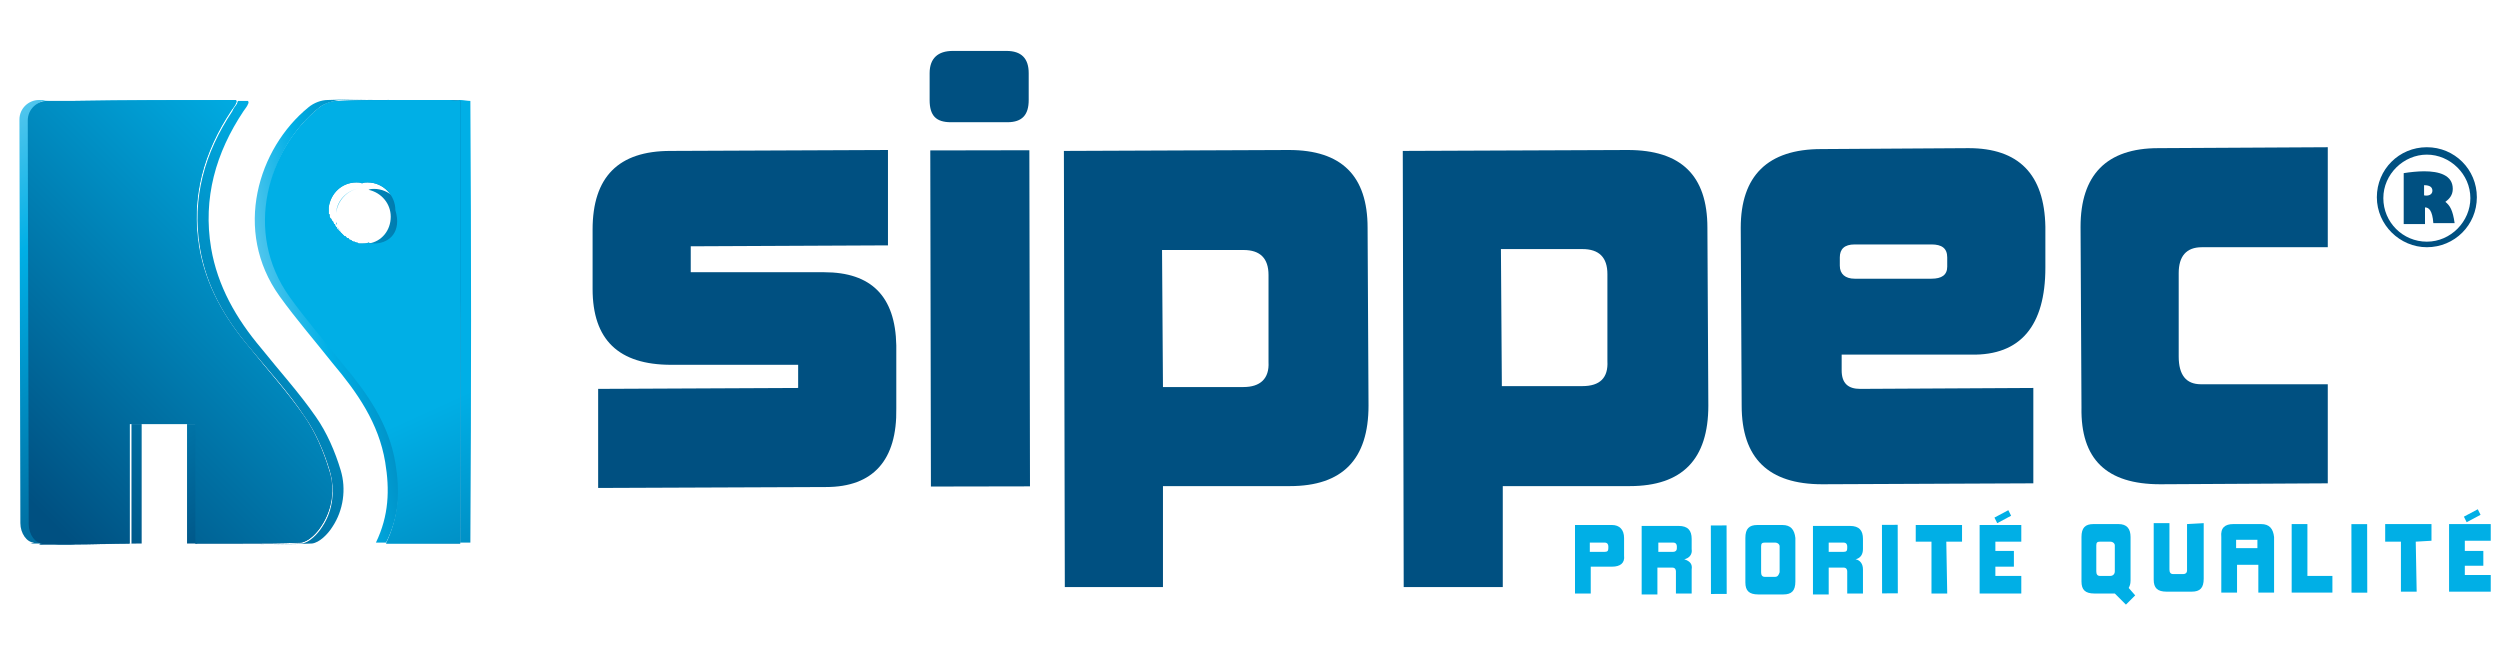 <?xml version="1.0" encoding="utf-8"?>
<!-- Generator: Adobe Illustrator 19.0.0, SVG Export Plug-In . SVG Version: 6.00 Build 0)  -->
<svg version="1.1" id="logo" xmlns="http://www.w3.org/2000/svg" xmlns:xlink="http://www.w3.org/1999/xlink" x="0px" y="0px"
	 viewBox="-122 329.5 270 70" style="enable-background:new -122 329.5 270 70;" xml:space="preserve">
<style type="text/css">
	.st0{fill:none;}
	.st1{fill:url(#SVGID_1_);}
	.st2{fill:url(#SVGID_2_);}
	.st3{fill:url(#SVGID_3_);}
	.st4{fill:url(#SVGID_4_);}
	.st5{fill:url(#SVGID_5_);}
	.st6{fill:url(#SVGID_6_);}
	.st7{fill:url(#SVGID_7_);}
	.st8{fill:url(#SVGID_8_);}
	.st9{fill:url(#SVGID_9_);}
	.st10{fill:url(#SVGID_10_);}
	.st11{fill:url(#SVGID_11_);}
	.st12{fill:url(#SVGID_12_);}
	.st13{fill:url(#SVGID_13_);}
	.st14{fill:url(#SVGID_14_);}
	.st15{fill:url(#SVGID_15_);}
	.st16{fill:url(#SVGID_16_);}
	.st17{fill:url(#SVGID_17_);}
	.st18{fill:url(#SVGID_18_);}
	.st19{fill:url(#SVGID_19_);}
	.st20{fill:url(#SVGID_20_);}
	.st21{fill:url(#SVGID_21_);}
	.st22{fill:url(#SVGID_22_);}
	.st23{fill:url(#SVGID_23_);}
	.st24{fill:url(#SVGID_24_);}
	.st25{fill:url(#SVGID_25_);}
	.st26{fill:url(#SVGID_26_);}
	.st27{fill:url(#SVGID_27_);}
	.st28{fill:url(#SVGID_28_);}
	.st29{fill:url(#SVGID_29_);}
	.st30{fill:url(#SVGID_30_);}
	.st31{fill:url(#SVGID_31_);}
	.st32{fill:url(#SVGID_32_);}
	.st33{fill:url(#SVGID_33_);}
	.st34{fill:url(#SVGID_34_);}
	.st35{fill:url(#SVGID_35_);}
	.st36{fill:url(#SVGID_36_);}
	.st37{fill:url(#SVGID_37_);}
	.st38{fill:url(#SVGID_38_);}
	.st39{fill:url(#SVGID_39_);}
	.st40{fill:url(#SVGID_40_);}
	.st41{fill:url(#SVGID_41_);}
	.st42{fill:url(#SVGID_42_);}
	.st43{fill:url(#SVGID_43_);}
	.st44{fill:url(#SVGID_44_);}
	.st45{fill:url(#SVGID_45_);}
	.st46{fill:url(#SVGID_46_);}
	.st47{fill:#005081;}
	.st48{fill:#00AFE6;}
</style>
<g>
	<path class="st0" d="M140.1,355.5c2.5,0,4.7-2.1,4.7-4.7c0-2.6-2.1-4.7-4.7-4.7c-2.6,0-4.7,2.1-4.7,4.7
		C135.4,353.4,137.6,355.5,140.1,355.5z M139.8,347.9c1.6,0,3.1,0.4,3.1,1.9c0,0.7-0.4,1.2-0.8,1.4c0.5,0.4,0.8,1,1,2.3h-2.3
		c-0.2-1.4-0.5-1.6-0.9-1.7v1.7h-2.3v-5.5C138.1,348,139.1,347.9,139.8,347.9z"/>
	<path class="st0" d="M49,356.4h-8.8l0.1,14.8h8.7c1.8,0,2.8-0.9,2.8-2.7v-9.4C51.6,357.2,50.8,356.4,49,356.4z"/>
	<path class="st0" d="M140.7,350.1c0-0.3-0.4-0.5-0.9-0.5v1.1C140.3,350.6,140.7,350.4,140.7,350.1z"/>
	<path class="st0" d="M69.7,388.1h-1.1c-0.3,0-0.4,0.2-0.4,0.4v2.8c0,0.3,0.1,0.5,0.4,0.5h1.1c0.3,0,0.4-0.2,0.4-0.4v-2.8
		C70.1,388.2,70,388.1,69.7,388.1z"/>
	<path class="st0" d="M51.3,388.1h-1.6v1h1.6c0.3,0,0.4-0.1,0.4-0.3v-0.2C51.7,388.2,51.6,388.1,51.3,388.1z"/>
	<path class="st0" d="M86.6,356h-8.3c-1,0-1.6,0.4-1.6,1.4v0.9c0,1,0.5,1.4,1.6,1.4h8.3c1.1,0,1.7-0.4,1.7-1.4v-1
		C88.3,356.4,87.7,356,86.6,356z"/>
	<path class="st0" d="M-79.8,352.9c0-1.5-1-2.7-2.4-2.9c-0.2-0.1-0.4-0.1-0.6-0.1c-1.6,0-2.8,1.2-3,2.7c0,0.1,0,0.2,0,0.3
		s0,0.2,0,0.3v0.1c0,0.1,0,0.2,0.1,0.2v0.1c0,0.1,0.1,0.2,0.1,0.2s0,0.1,0.1,0.1c0,0.1,0.1,0.1,0.1,0.2c0,0.1,0.1,0.1,0.1,0.1
		c0,0.1,0.1,0.1,0.1,0.2c0,0.1,0.1,0.1,0.1,0.1c0.1,0.1,0.1,0.1,0.1,0.2l0.1,0.1c0.1,0.1,0.1,0.1,0.1,0.2l0.1,0.1
		c0.1,0.1,0.1,0.1,0.2,0.2l0.1,0.1c0.1,0.1,0.1,0.1,0.2,0.2l0.1,0.1c0.1,0.1,0.1,0.1,0.2,0.1c0,0,0.1,0,0.1,0.1
		c0.1,0.1,0.1,0.1,0.2,0.1c0,0,0.1,0,0.1,0.1c0.1,0.1,0.1,0.1,0.2,0.1h0.1c0.1,0,0.1,0.1,0.2,0.1h0.1c0.1,0,0.2,0.1,0.2,0.1
		c0.1,0,0.1,0,0.1,0c0.1,0,0.1,0,0.2,0.1c0.1,0,0.1,0,0.2,0c0.1,0,0.1,0,0.2,0c0.2,0,0.4,0,0.6-0.1
		C-80.8,355.5-79.8,354.3-79.8,352.9z"/>
	<path class="st0" d="M58.7,388.1h-1.6v1h1.6c0.3,0,0.4-0.1,0.4-0.3v-0.2C59.1,388.2,58.9,388.1,58.7,388.1z"/>
	<rect x="119.5" y="387.9" class="st0" width="2.3" height="0.9"/>
	<path class="st0" d="M77.1,388.1h-1.6v1h1.6c0.3,0,0.4-0.1,0.4-0.3v-0.2C77.5,388.2,77.4,388.1,77.1,388.1z"/>
	<path class="st0" d="M105.9,388h-1.1c-0.3,0-0.4,0.2-0.4,0.4v2.8c0,0.3,0.1,0.5,0.4,0.5h1.1c0.3,0,0.4-0.2,0.4-0.4v-2.8
		C106.4,388.1,106.2,388,105.9,388z"/>
	<path class="st0" d="M12.4,356.4H3.6l0.1,14.8h8.7c1.8,0,2.8-0.9,2.8-2.7v-9.4C15.1,357.4,14.1,356.4,12.4,356.4z"/>
	
		<linearGradient id="SVGID_1_" gradientUnits="userSpaceOnUse" x1="-245.465" y1="134.534" x2="-244.924" y2="134.534" gradientTransform="matrix(52.493 -8.653 8.653 52.493 11621.745 -8827.587)">
		<stop  offset="0" style="stop-color:#9BDBF4"/>
		<stop  offset="0.391" style="stop-color:#00AFE6"/>
		<stop  offset="1" style="stop-color:#005081"/>
	</linearGradient>
	<path class="st1" d="M-82.9,355.8c-0.1,0-0.1,0-0.2,0C-83,355.8-83,355.8-82.9,355.8z"/>
	
		<linearGradient id="SVGID_2_" gradientUnits="userSpaceOnUse" x1="-245.465" y1="134.512" x2="-244.924" y2="134.512" gradientTransform="matrix(52.493 -8.653 8.653 52.493 11621.745 -8827.587)">
		<stop  offset="0" style="stop-color:#9BDBF4"/>
		<stop  offset="0.391" style="stop-color:#00AFE6"/>
		<stop  offset="1" style="stop-color:#005081"/>
	</linearGradient>
	<path class="st2" d="M-84.8,355L-84.8,355C-84.9,355-84.9,355-84.8,355z"/>
	
		<linearGradient id="SVGID_3_" gradientUnits="userSpaceOnUse" x1="-245.465" y1="134.517" x2="-244.924" y2="134.517" gradientTransform="matrix(52.493 -8.653 8.653 52.493 11621.745 -8827.587)">
		<stop  offset="0" style="stop-color:#9BDBF4"/>
		<stop  offset="0.391" style="stop-color:#00AFE6"/>
		<stop  offset="1" style="stop-color:#005081"/>
	</linearGradient>
	<path class="st3" d="M-84.6,355.2L-84.6,355.2C-84.6,355.2-84.6,355.2-84.6,355.2z"/>
	
		<linearGradient id="SVGID_4_" gradientUnits="userSpaceOnUse" x1="-245.465" y1="134.508" x2="-244.924" y2="134.508" gradientTransform="matrix(52.493 -8.653 8.653 52.493 11621.745 -8827.587)">
		<stop  offset="0" style="stop-color:#9BDBF4"/>
		<stop  offset="0.391" style="stop-color:#00AFE6"/>
		<stop  offset="1" style="stop-color:#005081"/>
	</linearGradient>
	<path class="st4" d="M-85,354.8C-85.1,354.8-85.1,354.8-85,354.8C-85.1,354.8-85.1,354.8-85,354.8z"/>
	
		<linearGradient id="SVGID_5_" gradientUnits="userSpaceOnUse" x1="-245.465" y1="134.524" x2="-244.924" y2="134.524" gradientTransform="matrix(52.493 -8.653 8.653 52.493 11621.745 -8827.587)">
		<stop  offset="0" style="stop-color:#9BDBF4"/>
		<stop  offset="0.391" style="stop-color:#00AFE6"/>
		<stop  offset="1" style="stop-color:#005081"/>
	</linearGradient>
	<path class="st5" d="M-84.2,355.5C-84.2,355.5-84.2,355.5-84.2,355.5C-84.2,355.5-84.2,355.5-84.2,355.5z"/>
	
		<linearGradient id="SVGID_6_" gradientUnits="userSpaceOnUse" x1="-245.465" y1="134.521" x2="-244.924" y2="134.521" gradientTransform="matrix(52.493 -8.653 8.653 52.493 11621.745 -8827.587)">
		<stop  offset="0" style="stop-color:#9BDBF4"/>
		<stop  offset="0.391" style="stop-color:#00AFE6"/>
		<stop  offset="1" style="stop-color:#005081"/>
	</linearGradient>
	<path class="st6" d="M-84.4,355.4C-84.4,355.4-84.4,355.4-84.4,355.4C-84.4,355.4-84.4,355.4-84.4,355.4z"/>
	
		<linearGradient id="SVGID_7_" gradientUnits="userSpaceOnUse" x1="-245.465" y1="134.503" x2="-244.924" y2="134.503" gradientTransform="matrix(52.493 -8.653 8.653 52.493 11621.745 -8827.587)">
		<stop  offset="0" style="stop-color:#9BDBF4"/>
		<stop  offset="0.391" style="stop-color:#00AFE6"/>
		<stop  offset="1" style="stop-color:#005081"/>
	</linearGradient>
	<path class="st7" d="M-85.2,354.6L-85.2,354.6C-85.2,354.5-85.2,354.6-85.2,354.6z"/>
	
		<linearGradient id="SVGID_8_" gradientUnits="userSpaceOnUse" x1="-245.465" y1="134.494" x2="-244.924" y2="134.494" gradientTransform="matrix(52.493 -8.653 8.653 52.493 11621.745 -8827.587)">
		<stop  offset="0" style="stop-color:#9BDBF4"/>
		<stop  offset="0.391" style="stop-color:#00AFE6"/>
		<stop  offset="1" style="stop-color:#005081"/>
	</linearGradient>
	<path class="st8" d="M-85.5,354.2c0-0.1-0.1-0.1-0.1-0.1S-85.5,354.1-85.5,354.2z"/>
	
		<linearGradient id="SVGID_9_" gradientUnits="userSpaceOnUse" x1="-245.465" y1="134.482" x2="-244.924" y2="134.482" gradientTransform="matrix(52.493 -8.653 8.653 52.493 11621.745 -8827.587)">
		<stop  offset="0" style="stop-color:#9BDBF4"/>
		<stop  offset="0.391" style="stop-color:#00AFE6"/>
		<stop  offset="1" style="stop-color:#005081"/>
	</linearGradient>
	<path class="st9" d="M-85.7,353.5L-85.7,353.5C-85.7,353.5-85.7,353.5-85.7,353.5z"/>
	
		<linearGradient id="SVGID_10_" gradientUnits="userSpaceOnUse" x1="-245.465" y1="134.498" x2="-244.924" y2="134.498" gradientTransform="matrix(52.493 -8.653 8.653 52.493 11621.745 -8827.587)">
		<stop  offset="0" style="stop-color:#9BDBF4"/>
		<stop  offset="0.391" style="stop-color:#00AFE6"/>
		<stop  offset="1" style="stop-color:#005081"/>
	</linearGradient>
	<path class="st10" d="M-85.3,354.4c0-0.1-0.1-0.1-0.1-0.1C-85.4,354.3-85.3,354.4-85.3,354.4z"/>
	
		<linearGradient id="SVGID_11_" gradientUnits="userSpaceOnUse" x1="-245.465" y1="134.483" x2="-244.924" y2="134.483" gradientTransform="matrix(52.493 -8.653 8.653 52.493 11621.745 -8827.587)">
		<stop  offset="0" style="stop-color:#9BDBF4"/>
		<stop  offset="0.391" style="stop-color:#00AFE6"/>
		<stop  offset="1" style="stop-color:#005081"/>
	</linearGradient>
	<path class="st11" d="M-78.6,352.9c0-1.7-1.4-3-3-3c-0.2,0-0.4,0-0.6,0.1c1.4,0.3,2.4,1.5,2.4,2.9c0,1.5-1,2.7-2.4,2.9
		c-0.2,0.1-0.4,0.1-0.6,0.1c0.2,0,0.4,0,0.6-0.1c0.2,0.1,0.4,0.1,0.6,0.1C-79.9,355.8-78.6,354.5-78.6,352.9z"/>
	
		<linearGradient id="SVGID_12_" gradientUnits="userSpaceOnUse" x1="-245.247" y1="134.477" x2="-245.143" y2="134.477" gradientTransform="matrix(52.493 -8.653 8.653 52.493 11621.745 -8827.587)">
		<stop  offset="0" style="stop-color:#9BDBF4"/>
		<stop  offset="0.391" style="stop-color:#00AFE6"/>
		<stop  offset="1" style="stop-color:#005081"/>
	</linearGradient>
	<path class="st12" d="M-85.7,353.2L-85.7,353.2C-85.7,353.2-85.7,353.2-85.7,353.2z"/>
	
		<linearGradient id="SVGID_13_" gradientUnits="userSpaceOnUse" x1="-245.465" y1="134.487" x2="-244.924" y2="134.487" gradientTransform="matrix(52.493 -8.653 8.653 52.493 11621.745 -8827.587)">
		<stop  offset="0" style="stop-color:#9BDBF4"/>
		<stop  offset="0.391" style="stop-color:#00AFE6"/>
		<stop  offset="1" style="stop-color:#005081"/>
	</linearGradient>
	<path class="st13" d="M-85.6,353.8c0-0.1-0.1-0.1-0.1-0.1C-85.6,353.8-85.6,353.8-85.6,353.8z"/>
	
		<linearGradient id="SVGID_14_" gradientUnits="userSpaceOnUse" x1="-245.465" y1="134.53" x2="-244.924" y2="134.53" gradientTransform="matrix(52.493 -8.653 8.653 52.493 11621.745 -8827.587)">
		<stop  offset="0" style="stop-color:#9BDBF4"/>
		<stop  offset="0.391" style="stop-color:#00AFE6"/>
		<stop  offset="1" style="stop-color:#005081"/>
	</linearGradient>
	<path class="st14" d="M-83.6,355.7L-83.6,355.7C-83.6,355.7-83.6,355.7-83.6,355.7z"/>
	
		<linearGradient id="SVGID_15_" gradientUnits="userSpaceOnUse" x1="-245.465" y1="134.527" x2="-244.924" y2="134.527" gradientTransform="matrix(52.493 -8.653 8.653 52.493 11621.745 -8827.587)">
		<stop  offset="0" style="stop-color:#9BDBF4"/>
		<stop  offset="0.391" style="stop-color:#00AFE6"/>
		<stop  offset="1" style="stop-color:#005081"/>
	</linearGradient>
	<path class="st15" d="M-83.8,355.6L-83.8,355.6C-83.9,355.6-83.9,355.6-83.8,355.6z"/>
	
		<linearGradient id="SVGID_16_" gradientUnits="userSpaceOnUse" x1="-245.465" y1="135.153" x2="-244.924" y2="135.153" gradientTransform="matrix(52.493 -8.653 8.653 52.493 11621.745 -8827.587)">
		<stop  offset="0" style="stop-color:#9BDBF4"/>
		<stop  offset="0.391" style="stop-color:#00AFE6"/>
		<stop  offset="1" style="stop-color:#005081"/>
	</linearGradient>
	<path class="st16" d="M-72.2,388.1c-2.9,0-5.2,0-8,0C-77.4,388.1-75.2,388.1-72.2,388.1z"/>
	
		<linearGradient id="SVGID_17_" gradientUnits="userSpaceOnUse" x1="-245.465" y1="134.688" x2="-244.924" y2="134.688" gradientTransform="matrix(52.493 -8.653 8.653 52.493 11621.745 -8827.587)">
		<stop  offset="0" style="stop-color:#9BDBF4"/>
		<stop  offset="0.391" style="stop-color:#00AFE6"/>
		<stop  offset="1" style="stop-color:#005081"/>
	</linearGradient>
	<path class="st17" d="M-79.2,379.4c-0.8-4.2-3.1-7.5-5.7-10.7c-1.9-2.4-3.9-4.7-5.7-7.2c-5.1-7.1-2.3-16.1,3.1-20.4
		c0.5-0.4,1.4-0.7,2.1-0.8c2.2-0.1,4.2-0.1,6.2-0.1c-2.4,0-4.8,0-7.4,0.1c-0.7,0-1.5,0.3-2.1,0.8c-5.4,4.4-8.2,13.3-3.1,20.4
		c1.8,2.5,3.8,4.8,5.7,7.2c2.7,3.2,5,6.5,5.7,10.7c0.5,3,0.4,5.8-1,8.7c0.4,0,0.8,0,1.1,0C-78.9,385.3-78.7,382.4-79.2,379.4z"/>
	
		<linearGradient id="SVGID_18_" gradientUnits="userSpaceOnUse" x1="-245.465" y1="134.532" x2="-244.924" y2="134.532" gradientTransform="matrix(52.493 -8.653 8.653 52.493 11621.745 -8827.587)">
		<stop  offset="0" style="stop-color:#9BDBF4"/>
		<stop  offset="0.391" style="stop-color:#00AFE6"/>
		<stop  offset="1" style="stop-color:#005081"/>
	</linearGradient>
	<path class="st18" d="M-83.2,355.8c-0.1,0-0.1,0-0.1,0C-83.3,355.8-83.3,355.8-83.2,355.8z"/>
	
		<linearGradient id="SVGID_19_" gradientUnits="userSpaceOnUse" x1="-243.51" y1="134.445" x2="-242.969" y2="134.445" gradientTransform="matrix(61.481 106.026 -106.026 61.481 29095.996 17885.092)">
		<stop  offset="0" style="stop-color:#9BDBF4"/>
		<stop  offset="0.391" style="stop-color:#00AFE6"/>
		<stop  offset="1" style="stop-color:#005081"/>
	</linearGradient>
	<path class="st19" d="M-100.7,388.2v-12.9h-1.1v12.9c1.7,0,3.6,0,5.6,0l0,0l0,0C-97.8,388.2-99.4,388.2-100.7,388.2z"/>
	
		<linearGradient id="SVGID_20_" gradientUnits="userSpaceOnUse" x1="-243.51" y1="134.492" x2="-242.969" y2="134.492" gradientTransform="matrix(61.481 106.026 -106.026 61.481 29095.996 17885.092)">
		<stop  offset="0" style="stop-color:#9BDBF4"/>
		<stop  offset="0.391" style="stop-color:#00AFE6"/>
		<stop  offset="1" style="stop-color:#005081"/>
	</linearGradient>
	<path class="st20" d="M-117.6,388.2l0.4-0.1c-0.8,0-1.5-1-1.5-2.1l-0.1-43.6c0-1.1,0.9-2.1,2.1-2.1h-1.1c-1.1,0-2.1,0.9-2.1,2.1
		l0.1,43.6c0,1.1,0.7,2.1,1.5,2.1l-0.4,0.1c-0.2,0,0.6,0,1.8,0C-117.5,388.3-117.8,388.3-117.6,388.2z"/>
	
		<linearGradient id="SVGID_21_" gradientUnits="userSpaceOnUse" x1="-243.51" y1="134.572" x2="-242.969" y2="134.572" gradientTransform="matrix(61.481 106.026 -106.026 61.481 29095.996 17885.092)">
		<stop  offset="0" style="stop-color:#9BDBF4"/>
		<stop  offset="0.391" style="stop-color:#00AFE6"/>
		<stop  offset="1" style="stop-color:#005081"/>
	</linearGradient>
	<path class="st21" d="M-116.1,388.3c-0.3,0-0.6,0-0.9,0c0.6,0,1.8,0,3.1,0l0,0C-114.7,388.2-115.4,388.2-116.1,388.3z"/>
	
		<linearGradient id="SVGID_22_" gradientUnits="userSpaceOnUse" x1="-243.697" y1="134.526" x2="-243.156" y2="134.526" gradientTransform="matrix(57.385 126.737 -126.737 57.385 30945.57 23512.838)">
		<stop  offset="0" style="stop-color:#00AFE6"/>
		<stop  offset="0.391" style="stop-color:#00AFE6"/>
		<stop  offset="1" style="stop-color:#005081"/>
	</linearGradient>
	<path class="st22" d="M-85.7,353.5c0-0.1,0-0.2-0.1-0.2C-85.7,353.3-85.7,353.4-85.7,353.5z"/>
	
		<linearGradient id="SVGID_23_" gradientUnits="userSpaceOnUse" x1="-243.697" y1="134.527" x2="-243.156" y2="134.527" gradientTransform="matrix(57.385 126.737 -126.737 57.385 30945.57 23512.838)">
		<stop  offset="0" style="stop-color:#00AFE6"/>
		<stop  offset="0.391" style="stop-color:#00AFE6"/>
		<stop  offset="1" style="stop-color:#005081"/>
	</linearGradient>
	<path class="st23" d="M-85.6,353.7c0-0.1-0.1-0.2-0.1-0.2C-85.7,353.6-85.7,353.7-85.6,353.7z"/>
	
		<linearGradient id="SVGID_24_" gradientUnits="userSpaceOnUse" x1="-243.697" y1="134.527" x2="-243.156" y2="134.527" gradientTransform="matrix(57.385 126.737 -126.737 57.385 30945.57 23512.838)">
		<stop  offset="0" style="stop-color:#00AFE6"/>
		<stop  offset="0.391" style="stop-color:#00AFE6"/>
		<stop  offset="1" style="stop-color:#005081"/>
	</linearGradient>
	<path class="st24" d="M-85.5,354.1c0-0.1-0.1-0.1-0.1-0.2C-85.6,353.9-85.6,353.9-85.5,354.1z"/>
	
		<linearGradient id="SVGID_25_" gradientUnits="userSpaceOnUse" x1="-243.697" y1="134.527" x2="-243.156" y2="134.527" gradientTransform="matrix(57.385 126.737 -126.737 57.385 30945.57 23512.838)">
		<stop  offset="0" style="stop-color:#00AFE6"/>
		<stop  offset="0.391" style="stop-color:#00AFE6"/>
		<stop  offset="1" style="stop-color:#005081"/>
	</linearGradient>
	<path class="st25" d="M-85.2,354.5c-0.1-0.1-0.1-0.1-0.1-0.2C-85.3,354.4-85.3,354.5-85.2,354.5z"/>
	
		<linearGradient id="SVGID_26_" gradientUnits="userSpaceOnUse" x1="-243.697" y1="134.517" x2="-243.156" y2="134.517" gradientTransform="matrix(57.385 126.737 -126.737 57.385 30945.57 23512.838)">
		<stop  offset="0" style="stop-color:#00AFE6"/>
		<stop  offset="0.391" style="stop-color:#00AFE6"/>
		<stop  offset="1" style="stop-color:#005081"/>
	</linearGradient>
	<path class="st26" d="M-83.1,355.8c-0.1,0-0.1,0-0.2-0.1C-83.2,355.8-83.1,355.8-83.1,355.8z"/>
	
		<linearGradient id="SVGID_27_" gradientUnits="userSpaceOnUse" x1="-243.697" y1="134.523" x2="-243.156" y2="134.523" gradientTransform="matrix(57.385 126.737 -126.737 57.385 30945.57 23512.838)">
		<stop  offset="0" style="stop-color:#00AFE6"/>
		<stop  offset="0.391" style="stop-color:#00AFE6"/>
		<stop  offset="1" style="stop-color:#005081"/>
	</linearGradient>
	<path class="st27" d="M-84.2,355.5c-0.1-0.1-0.1-0.1-0.2-0.1C-84.3,355.4-84.3,355.5-84.2,355.5z"/>
	
		<linearGradient id="SVGID_28_" gradientUnits="userSpaceOnUse" x1="-243.697" y1="134.526" x2="-243.156" y2="134.526" gradientTransform="matrix(57.385 126.737 -126.737 57.385 30945.57 23512.838)">
		<stop  offset="0" style="stop-color:#00AFE6"/>
		<stop  offset="0.391" style="stop-color:#00AFE6"/>
		<stop  offset="1" style="stop-color:#005081"/>
	</linearGradient>
	<path class="st28" d="M-85.8,353.2c0-0.1,0-0.2,0-0.3C-85.8,353-85.8,353.1-85.8,353.2z"/>
	
		<linearGradient id="SVGID_29_" gradientUnits="userSpaceOnUse" x1="-243.697" y1="134.467" x2="-243.156" y2="134.467" gradientTransform="matrix(57.385 126.737 -126.737 57.385 30945.57 23512.838)">
		<stop  offset="0" style="stop-color:#00AFE6"/>
		<stop  offset="0.391" style="stop-color:#00AFE6"/>
		<stop  offset="1" style="stop-color:#005081"/>
	</linearGradient>
	<path class="st29" d="M-71.2,340.4c-0.3,0-0.8-0.1-1.1-0.1c-1,0-2.1,0-3,0c-1.4,0-2.8,0-4.1,0c1,0,1.9,0,2.9,0c1,0,2,0,3,0l0,0
		c0.4,0,0.8,0.1,1.1,0.1c0.1,15.6,0.1,31.4,0.1,47.7c0.4,0,0.8,0,1.1,0C-71.1,371.9-71.1,356-71.2,340.4z"/>
	
		<linearGradient id="SVGID_30_" gradientUnits="userSpaceOnUse" x1="-243.697" y1="134.522" x2="-243.156" y2="134.522" gradientTransform="matrix(57.385 126.737 -126.737 57.385 30945.57 23512.838)">
		<stop  offset="0" style="stop-color:#00AFE6"/>
		<stop  offset="0.391" style="stop-color:#00AFE6"/>
		<stop  offset="1" style="stop-color:#005081"/>
	</linearGradient>
	<path class="st30" d="M-83.9,355.6c-0.1-0.1-0.1-0.1-0.2-0.1C-84,355.6-84,355.6-83.9,355.6z"/>
	
		<linearGradient id="SVGID_31_" gradientUnits="userSpaceOnUse" x1="-243.697" y1="134.51" x2="-243.156" y2="134.51" gradientTransform="matrix(57.385 126.737 -126.737 57.385 30945.57 23512.838)">
		<stop  offset="0" style="stop-color:#00AFE6"/>
		<stop  offset="0.391" style="stop-color:#00AFE6"/>
		<stop  offset="1" style="stop-color:#005081"/>
	</linearGradient>
	<path class="st31" d="M-82.7,349.8c-1.6,0-2.8,1.2-3,2.7C-85.6,351-84.3,349.8-82.7,349.8z"/>
	
		<linearGradient id="SVGID_32_" gradientUnits="userSpaceOnUse" x1="-243.697" y1="134.527" x2="-243.156" y2="134.527" gradientTransform="matrix(57.385 126.737 -126.737 57.385 30945.57 23512.838)">
		<stop  offset="0" style="stop-color:#00AFE6"/>
		<stop  offset="0.391" style="stop-color:#00AFE6"/>
		<stop  offset="1" style="stop-color:#005081"/>
	</linearGradient>
	<path class="st32" d="M-85.4,354.3c0-0.1-0.1-0.1-0.1-0.2C-85.5,354.2-85.5,354.3-85.4,354.3z"/>
	
		<linearGradient id="SVGID_33_" gradientUnits="userSpaceOnUse" x1="-243.697" y1="134.515" x2="-243.156" y2="134.515" gradientTransform="matrix(57.385 126.737 -126.737 57.385 30945.57 23512.838)">
		<stop  offset="0" style="stop-color:#00AFE6"/>
		<stop  offset="0.391" style="stop-color:#00AFE6"/>
		<stop  offset="1" style="stop-color:#005081"/>
	</linearGradient>
	<path class="st33" d="M-82.7,355.8L-82.7,355.8c-0.1,0-0.1,0-0.2,0C-82.9,355.8-82.8,355.8-82.7,355.8z"/>
	
		<linearGradient id="SVGID_34_" gradientUnits="userSpaceOnUse" x1="-243.697" y1="134.525" x2="-243.156" y2="134.525" gradientTransform="matrix(57.385 126.737 -126.737 57.385 30945.57 23512.838)">
		<stop  offset="0" style="stop-color:#00AFE6"/>
		<stop  offset="0.391" style="stop-color:#00AFE6"/>
		<stop  offset="1" style="stop-color:#005081"/>
	</linearGradient>
	<path class="st34" d="M-84.7,355.2c-0.1-0.1-0.1-0.1-0.2-0.2C-84.7,355.1-84.7,355.1-84.7,355.2z"/>
	
		<linearGradient id="SVGID_35_" gradientUnits="userSpaceOnUse" x1="-243.697" y1="134.524" x2="-243.156" y2="134.524" gradientTransform="matrix(57.385 126.737 -126.737 57.385 30945.57 23512.838)">
		<stop  offset="0" style="stop-color:#00AFE6"/>
		<stop  offset="0.391" style="stop-color:#00AFE6"/>
		<stop  offset="1" style="stop-color:#005081"/>
	</linearGradient>
	<path class="st35" d="M-84.4,355.4c-0.1-0.1-0.1-0.1-0.2-0.1C-84.5,355.2-84.5,355.3-84.4,355.4z"/>
	
		<linearGradient id="SVGID_36_" gradientUnits="userSpaceOnUse" x1="-243.697" y1="134.52" x2="-243.156" y2="134.52" gradientTransform="matrix(57.385 126.737 -126.737 57.385 30945.57 23512.838)">
		<stop  offset="0" style="stop-color:#00AFE6"/>
		<stop  offset="0.391" style="stop-color:#00AFE6"/>
		<stop  offset="1" style="stop-color:#005081"/>
	</linearGradient>
	<path class="st36" d="M-83.7,355.7c-0.1,0-0.2-0.1-0.2-0.1C-83.8,355.7-83.7,355.7-83.7,355.7z"/>
	
		<linearGradient id="SVGID_37_" gradientUnits="userSpaceOnUse" x1="-243.697" y1="134.526" x2="-243.156" y2="134.526" gradientTransform="matrix(57.385 126.737 -126.737 57.385 30945.57 23512.838)">
		<stop  offset="0" style="stop-color:#00AFE6"/>
		<stop  offset="0.391" style="stop-color:#00AFE6"/>
		<stop  offset="1" style="stop-color:#005081"/>
	</linearGradient>
	<path class="st37" d="M-84.9,355c-0.1-0.1-0.1-0.1-0.2-0.2C-85,354.9-84.9,354.9-84.9,355z"/>
	
		<linearGradient id="SVGID_38_" gradientUnits="userSpaceOnUse" x1="-243.697" y1="134.519" x2="-243.156" y2="134.519" gradientTransform="matrix(57.385 126.737 -126.737 57.385 30945.57 23512.838)">
		<stop  offset="0" style="stop-color:#00AFE6"/>
		<stop  offset="0.391" style="stop-color:#00AFE6"/>
		<stop  offset="1" style="stop-color:#005081"/>
	</linearGradient>
	<path class="st38" d="M-83.3,355.8c-0.1,0-0.2-0.1-0.2-0.1C-83.5,355.8-83.4,355.8-83.3,355.8z"/>
	
		<linearGradient id="SVGID_39_" gradientUnits="userSpaceOnUse" x1="-243.697" y1="134.526" x2="-243.156" y2="134.526" gradientTransform="matrix(57.385 126.737 -126.737 57.385 30945.57 23512.838)">
		<stop  offset="0" style="stop-color:#00AFE6"/>
		<stop  offset="0.391" style="stop-color:#00AFE6"/>
		<stop  offset="1" style="stop-color:#005081"/>
	</linearGradient>
	<path class="st39" d="M-85.1,354.8c-0.1-0.1-0.1-0.1-0.1-0.2C-85.2,354.7-85.1,354.7-85.1,354.8z"/>
	
		<linearGradient id="SVGID_40_" gradientUnits="userSpaceOnUse" x1="-245.465" y1="134.702" x2="-244.924" y2="134.702" gradientTransform="matrix(52.493 -8.653 8.653 52.493 11621.745 -8827.587)">
		<stop  offset="0" style="stop-color:#9BDBF4"/>
		<stop  offset="0.391" style="stop-color:#00AFE6"/>
		<stop  offset="1" style="stop-color:#005081"/>
	</linearGradient>
	<path class="st40" d="M-72.3,340.4c-0.3,0-0.7-0.1-1.1-0.1l0,0c-1,0-2.1,0-3,0c-1,0-1.9,0-2.9,0c-2,0-4,0-6.2,0.1
		c-0.7,0-1.5,0.3-2.1,0.8c-5.4,4.4-8.2,13.3-3.1,20.4c1.8,2.5,3.8,4.8,5.7,7.2c2.7,3.2,5,6.5,5.7,10.7c0.5,3,0.4,5.8-1,8.7
		c2.8,0,5.1,0,8,0C-72.3,371.9-72.3,356-72.3,340.4z M-81.6,355.8c-0.2,0-0.4,0-0.6-0.1c-0.2,0.1-0.4,0.1-0.6,0.1l0,0
		c-0.1,0-0.1,0-0.2,0s-0.1,0-0.2,0c-0.1,0-0.1,0-0.2-0.1c-0.1,0-0.1,0-0.1,0c-0.1,0-0.2-0.1-0.2-0.1h-0.1c-0.1,0-0.2-0.1-0.2-0.1
		H-84c-0.1-0.1-0.1-0.1-0.2-0.1c0,0-0.1,0-0.1-0.1c-0.1-0.1-0.1-0.1-0.2-0.1c0,0-0.1,0-0.1-0.1c-0.1-0.1-0.1-0.1-0.2-0.1l-0.1-0.1
		c-0.1-0.1-0.1-0.1-0.2-0.2l-0.1-0.1c-0.1-0.1-0.1-0.1-0.2-0.2l-0.1-0.1c-0.1-0.1-0.1-0.1-0.1-0.2l-0.1-0.1
		c-0.1-0.1-0.1-0.1-0.1-0.2c0-0.1-0.1-0.1-0.1-0.1s-0.1-0.1-0.1-0.2c0-0.1-0.1-0.1-0.1-0.1c0-0.1-0.1-0.1-0.1-0.2
		c0-0.1-0.1-0.1-0.1-0.1s-0.1-0.2-0.1-0.2v-0.1c0-0.1,0-0.2-0.1-0.2v-0.1c0-0.1,0-0.2,0-0.3s0-0.2,0-0.3c0.2-1.5,1.4-2.7,3-2.7
		c0.2,0,0.4,0,0.6,0.1c0.2-0.1,0.4-0.1,0.6-0.1c1.7,0,3,1.4,3,3C-78.6,354.5-79.9,355.8-81.6,355.8z"/>
	
		<linearGradient id="SVGID_41_" gradientUnits="userSpaceOnUse" x1="-243.697" y1="134.497" x2="-243.156" y2="134.497" gradientTransform="matrix(57.385 126.737 -126.737 57.385 30945.57 23512.838)">
		<stop  offset="0" style="stop-color:#00AFE6"/>
		<stop  offset="0.391" style="stop-color:#00AFE6"/>
		<stop  offset="1" style="stop-color:#005081"/>
	</linearGradient>
	<path class="st41" d="M-72.3,340.4c-0.3,0-0.7-0.1-1.1-0.1l0,0c-1,0-2.1,0-3,0c-1,0-1.9,0-2.9,0c-2,0-4,0-6.2,0.1
		c-0.7,0-1.5,0.3-2.1,0.8c-5.4,4.4-8.2,13.3-3.1,20.4c1.8,2.5,3.8,4.8,5.7,7.2c2.7,3.2,5,6.5,5.7,10.7c0.5,3,0.4,5.8-1,8.7
		c2.8,0,5.1,0,8,0C-72.3,371.9-72.3,356-72.3,340.4z M-81.6,355.8c-0.2,0-0.4,0-0.6-0.1c-0.2,0.1-0.4,0.1-0.6,0.1l0,0
		c-0.1,0-0.1,0-0.2,0s-0.1,0-0.2,0c-0.1,0-0.1,0-0.2-0.1c-0.1,0-0.1,0-0.1,0c-0.1,0-0.2-0.1-0.2-0.1h-0.1c-0.1,0-0.2-0.1-0.2-0.1
		H-84c-0.1-0.1-0.1-0.1-0.2-0.1c0,0-0.1,0-0.1-0.1c-0.1-0.1-0.1-0.1-0.2-0.1c0,0-0.1,0-0.1-0.1c-0.1-0.1-0.1-0.1-0.2-0.1l-0.1-0.1
		c-0.1-0.1-0.1-0.1-0.2-0.2l-0.1-0.1c-0.1-0.1-0.1-0.1-0.2-0.2l-0.1-0.1c-0.1-0.1-0.1-0.1-0.1-0.2l-0.1-0.1
		c-0.1-0.1-0.1-0.1-0.1-0.2c0-0.1-0.1-0.1-0.1-0.1s-0.1-0.1-0.1-0.2c0-0.1-0.1-0.1-0.1-0.1c0-0.1-0.1-0.1-0.1-0.2
		c0-0.1-0.1-0.1-0.1-0.1s-0.1-0.2-0.1-0.2v-0.1c0-0.1,0-0.2-0.1-0.2v-0.1c0-0.1,0-0.2,0-0.3s0-0.2,0-0.3c0.2-1.5,1.4-2.7,3-2.7
		c0.2,0,0.4,0,0.6,0.1c0.2-0.1,0.4-0.1,0.6-0.1c1.7,0,3,1.4,3,3C-78.6,354.5-79.9,355.8-81.6,355.8z"/>
	
		<linearGradient id="SVGID_42_" gradientUnits="userSpaceOnUse" x1="-243.06" y1="133.665" x2="-242.519" y2="133.665" gradientTransform="matrix(-104.619 105.014 -105.014 -104.619 -11450.447 39839.148)">
		<stop  offset="0" style="stop-color:#00AFE6"/>
		<stop  offset="0.391" style="stop-color:#00AFE6"/>
		<stop  offset="1" style="stop-color:#005081"/>
	</linearGradient>
	<path class="st42" d="M-96.4,340.7c-0.2,0.3-0.4,0.5-0.5,0.8c-3,4.5-4.4,9.4-3.5,14.8c0.7,4.2,2.7,7.6,5.4,10.8
		c2,2.4,4.2,4.8,5.9,7.4c1.2,1.7,2.1,3.8,2.7,5.8c0.6,2.1,0.4,4.3-0.8,6.1c-0.5,0.8-1.4,1.7-2.2,1.8c-1.9,0.1-4.3,0.1-6.7,0.1
		c2.7,0,5.6,0,7.8-0.1c0.8-0.1,1.7-1,2.2-1.8c1.2-1.8,1.5-4.1,0.9-6.1c-0.6-2-1.5-4.1-2.7-5.8c-1.8-2.6-3.9-4.9-5.9-7.4
		c-2.7-3.2-4.7-6.7-5.4-10.8c-0.9-5.4,0.5-10.3,3.5-14.8c0.2-0.3,0.4-0.5,0.5-0.8c0.1-0.1,0-0.2,0-0.3c-0.4,0-0.8,0-1.1,0
		C-96.4,340.6-96.4,340.7-96.4,340.7z"/>
	
		<linearGradient id="SVGID_43_" gradientUnits="userSpaceOnUse" x1="-243.06" y1="133.666" x2="-242.519" y2="133.666" gradientTransform="matrix(-104.619 105.014 -105.014 -104.619 -11450.447 39839.148)">
		<stop  offset="0" style="stop-color:#00AFE6"/>
		<stop  offset="0.391" style="stop-color:#00AFE6"/>
		<stop  offset="1" style="stop-color:#005081"/>
	</linearGradient>
	<path class="st43" d="M-116.9,388.3c0.3,0,0.5,0,0.8,0c0.1,0,0.2,0,0.4,0C-116.2,388.3-116.6,388.3-116.9,388.3z"/>
	
		<linearGradient id="SVGID_44_" gradientUnits="userSpaceOnUse" x1="-243.06" y1="133.654" x2="-242.519" y2="133.654" gradientTransform="matrix(-104.619 105.014 -105.014 -104.619 -11450.447 39839.148)">
		<stop  offset="0" style="stop-color:#00AFE6"/>
		<stop  offset="0.391" style="stop-color:#00AFE6"/>
		<stop  offset="1" style="stop-color:#005081"/>
	</linearGradient>
	<path class="st44" d="M-107.8,388.2c-1.8,0-4.1,0.1-6.1,0.1l0,0l0,0c2.2,0,5-0.1,7.2-0.1v-12.9h-1.1L-107.8,388.2z"/>
	
		<linearGradient id="SVGID_45_" gradientUnits="userSpaceOnUse" x1="-243.51" y1="134.416" x2="-242.969" y2="134.416" gradientTransform="matrix(61.481 106.026 -106.026 61.481 29095.996 17885.092)">
		<stop  offset="0" style="stop-color:#9BDBF4"/>
		<stop  offset="0.391" style="stop-color:#00AFE6"/>
		<stop  offset="1" style="stop-color:#005081"/>
	</linearGradient>
	<path class="st45" d="M-89.5,388.1c0.8-0.1,1.7-1,2.2-1.8c1.2-1.8,1.5-4.1,0.8-6.1c-0.6-2-1.5-4.1-2.7-5.8
		c-1.8-2.6-3.9-4.9-5.9-7.4c-2.7-3.2-4.7-6.7-5.4-10.8c-0.9-5.4,0.5-10.3,3.5-14.8c0.2-0.3,0.4-0.5,0.5-0.8c0.1-0.1,0-0.2,0-0.3
		c-6.1,0-11.7,0-17.6,0.1h-2.8c-1.1,0-2.1,0.9-2.1,2.1l0.1,43.6c0,1.1,0.7,2.1,1.5,2.1l-0.4,0.1c-0.1,0,0.2,0,0.7,0
		c0.4,0,0.8,0,1.2,0c-0.1,0-0.3,0-0.4,0c0.7,0,1.5,0,2.2,0l0,0c2,0,4.3-0.1,6.1-0.1v-12.9h1.1h4.9h1.1v12.9c1.4,0,2.9,0,4.4,0l0,0
		C-93.8,388.2-91.5,388.2-89.5,388.1z"/>
	
		<linearGradient id="SVGID_46_" gradientUnits="userSpaceOnUse" x1="-243.06" y1="133.718" x2="-242.519" y2="133.718" gradientTransform="matrix(-104.619 105.014 -105.014 -104.619 -11450.447 39839.148)">
		<stop  offset="0" style="stop-color:#00AFE6"/>
		<stop  offset="0.391" style="stop-color:#00AFE6"/>
		<stop  offset="1" style="stop-color:#005081"/>
	</linearGradient>
	<path class="st46" d="M-89.5,388.1c0.8-0.1,1.7-1,2.2-1.8c1.2-1.8,1.5-4.1,0.8-6.1c-0.6-2-1.5-4.1-2.7-5.8
		c-1.8-2.6-3.9-4.9-5.9-7.4c-2.7-3.2-4.7-6.7-5.4-10.8c-0.9-5.4,0.5-10.3,3.5-14.8c0.2-0.3,0.4-0.5,0.5-0.8c0.1-0.1,0-0.2,0-0.3
		c-6.1,0-11.7,0-17.6,0.1h-2.8c-1.1,0-2.1,0.9-2.1,2.1l0.1,43.6c0,1.1,0.7,2.1,1.5,2.1l-0.4,0.1c-0.1,0,0.2,0,0.7,0
		c0.4,0,0.8,0,1.2,0c-0.1,0-0.3,0-0.4,0c0.7,0,1.5,0,2.2,0l0,0c2,0,4.3-0.1,6.1-0.1v-12.9h1.1h4.9h1.1v12.9c1.4,0,2.9,0,4.4,0l0,0
		C-93.8,388.2-91.5,388.2-89.5,388.1z"/>
	<path class="st47" d="M-33,358.9h-14.4v-2.8l21.3-0.1v-10.3l-23.5,0.1c-5.6,0-8.4,2.8-8.4,8.5v6.4c0,5.5,2.8,8.2,8.5,8.2h13.7v2.5
		l-21.6,0.1v10.7l24.6-0.1c5.1,0,7.7-2.9,7.6-8.5v-6.8C-25.3,361.5-27.9,358.9-33,358.9z"/>
	<path class="st47" d="M-19.3,342.7h6.1c1.6,0,2.3-0.8,2.3-2.4v-2.9c0-1.6-0.8-2.4-2.4-2.4h-5.8c-1.6,0-2.5,0.8-2.5,2.4v2.9
		C-21.6,342-20.9,342.7-19.3,342.7z"/>
	
		<rect x="-34.3" y="358.5" transform="matrix(1.878686e-03 1 -1 1.878686e-03 347.735 379.353)" class="st47" width="36.3" height="10.7"/>
	<path class="st47" d="M17.2,345.7l-24.3,0.1l0.1,47.1H3.6V382h13.7c5.7,0,8.5-2.9,8.5-8.7l-0.1-19.2
		C25.7,348.5,22.9,345.7,17.2,345.7z M12.3,371.3H3.6l-0.1-14.8h8.8c1.8,0,2.7,0.9,2.7,2.7v9.4C15.1,370.4,14.1,371.3,12.3,371.3z"
		/>
	<path class="st47" d="M53.8,345.7l-24.3,0.1l0.1,47.1h10.7V382H54c5.7,0,8.5-2.9,8.5-8.7l-0.1-19.2
		C62.4,348.4,59.5,345.7,53.8,345.7z M48.9,371.2h-8.7l-0.1-14.8h8.8c1.8,0,2.7,0.9,2.7,2.7v9.4C51.7,370.3,50.8,371.2,48.9,371.2z"
		/>
	<path class="st47" d="M98.9,358.4v-4.4c-0.1-5.7-2.9-8.5-8.3-8.5l-15.9,0.1c-5.8,0-8.7,2.9-8.7,8.5l0.1,19.2c0,5.7,2.9,8.5,8.7,8.5
		l22.8-0.1v-10.3l-18.7,0.1c-1.3,0-2-0.6-2-2v-1.7h14C96.2,367.9,98.9,364.7,98.9,358.4z M86.6,359.6h-8.3c-1,0-1.6-0.5-1.6-1.4
		v-0.9c0-0.9,0.5-1.4,1.6-1.4h8.3c1.1,0,1.7,0.4,1.7,1.4v1C88.3,359.2,87.7,359.6,86.6,359.6z"/>
	<path class="st47" d="M111.3,381.8l18.1-0.1V371h-13.7c-1.6,0-2.4-1-2.4-3v-9c0-1.8,0.8-2.8,2.5-2.8h13.6v-10.8l-18.3,0.1
		c-5.6,0-8.4,2.9-8.4,8.5l0.1,19.5C102.7,379.1,105.5,381.8,111.3,381.8z"/>
	<path class="st48" d="M52.1,386.2h-4v7.4h1.7v-2.9h2.3c0.9,0,1.4-0.4,1.3-1.2v-1.9C53.4,386.7,52.9,386.2,52.1,386.2z M51.3,389.1
		h-1.6v-1h1.6c0.3,0,0.4,0.2,0.4,0.4v0.2C51.7,389,51.6,389.1,51.3,389.1z"/>
	<path class="st48" d="M59.9,389.9c0.5-0.1,0.9-0.5,0.8-1.1v-1.1c0-0.9-0.4-1.4-1.4-1.4h-4v7.4h1.7v-2.9h1.6c0.3,0,0.4,0.2,0.4,0.4
		v2.4h1.7V391C60.8,390.4,60.5,390.1,59.9,389.9z M58.7,389.1h-1.6v-1h1.6c0.3,0,0.4,0.2,0.4,0.4v0.2
		C59.1,389,58.9,389.1,58.7,389.1z"/>
	
		<rect x="60" y="389.1" transform="matrix(1.834733e-03 1 -1 1.834733e-03 453.46 325.532)" class="st48" width="7.4" height="1.7"/>
	<path class="st48" d="M70.5,386.2h-2.7c-0.9,0-1.3,0.4-1.3,1.4v4.8c0,0.9,0.4,1.3,1.4,1.3h2.7c0.9,0,1.3-0.4,1.3-1.4v-4.7
		C71.8,386.7,71.4,386.2,70.5,386.2z M69.7,391.8h-1.1c-0.3,0-0.4-0.2-0.4-0.5v-2.8c0-0.3,0.1-0.4,0.4-0.4h1.1
		c0.3,0,0.5,0.2,0.5,0.4v2.8C70.1,391.6,70,391.8,69.7,391.8z"/>
	<path class="st48" d="M78.4,389.9c0.5-0.1,0.8-0.5,0.8-1.1v-1.1c0-0.9-0.4-1.4-1.4-1.4h-4v7.4h1.7v-2.9h1.6c0.3,0,0.4,0.2,0.4,0.4
		v2.4h1.7V391C79.2,390.4,78.9,390,78.4,389.9z M77.1,389.1h-1.6v-1h1.6c0.3,0,0.4,0.2,0.4,0.4v0.2C77.5,389,77.4,389.1,77.1,389.1z
		"/>
	
		<rect x="78.4" y="389" transform="matrix(1.839210e-03 1 -1 1.839210e-03 471.807 307.066)" class="st48" width="7.4" height="1.7"/>
	<polygon class="st48" points="89.9,386.2 84.9,386.2 84.9,388 86.6,388 86.6,393.6 88.3,393.6 88.2,388 89.9,388 	"/>
	<polygon class="st48" points="93.5,391.7 93.5,390.7 95.5,390.7 95.5,389 93.5,389 93.5,388 96.3,388 96.3,386.2 91.8,386.2 
		91.8,393.6 96.3,393.6 96.3,391.7 	"/>
	<polygon class="st48" points="94.9,384.6 93.4,385.4 93.7,386 95.2,385.2 	"/>
	<path class="st48" d="M108.1,392.2v-4.7c0-0.9-0.4-1.4-1.3-1.4h-2.7c-0.9,0-1.3,0.4-1.3,1.4v4.8c0,0.9,0.4,1.3,1.4,1.3h2.2l1.2,1.2
		l1-1l-0.7-0.8C108,392.8,108.1,392.6,108.1,392.2z M105.9,391.7h-1.1c-0.3,0-0.4-0.2-0.4-0.5v-2.8c0-0.3,0.1-0.4,0.4-0.4h1.1
		c0.3,0,0.5,0.2,0.5,0.4v2.8C106.4,391.5,106.2,391.7,105.9,391.7z"/>
	<path class="st48" d="M114.2,386.1v5c0,0.3-0.2,0.4-0.4,0.4h-1.1c-0.3,0-0.4-0.2-0.4-0.5v-5h-1.7v6.1c0,0.9,0.4,1.3,1.4,1.3h2.7
		c0.9,0,1.3-0.4,1.3-1.4V386L114.2,386.1z"/>
	<path class="st48" d="M122.2,386.1h-3c-0.9,0-1.4,0.4-1.3,1.4v6h1.7v-3h2.3v3h1.7v-6C123.5,386.6,123.1,386.1,122.2,386.1z
		 M119.5,388.7v-0.9h2.3v0.9H119.5z"/>
	<polygon class="st48" points="127.2,391.7 127.2,386.1 125.5,386.1 125.5,393.5 129.9,393.5 129.9,391.7 	"/>
	
		<rect x="129.1" y="388.9" transform="matrix(1.839210e-03 1 -1 1.839210e-03 522.314 256.291)" class="st48" width="7.4" height="1.7"/>
	<polygon class="st48" points="140.6,386.1 135.6,386.1 135.6,388 137.3,388 137.3,393.4 139,393.4 138.9,388 140.6,387.9 	"/>
	<polygon class="st48" points="147,391.6 144.2,391.6 144.2,390.6 146.2,390.6 146.2,389 144.2,389 144.2,387.9 147,387.9 
		147,386.1 142.5,386.1 142.5,393.4 147,393.4 	"/>
	<polygon class="st48" points="144.4,385.9 145.9,385.1 145.6,384.5 144.1,385.3 	"/>
	<path class="st47" d="M140.1,356.2c3,0,5.4-2.4,5.4-5.4c0-3-2.4-5.4-5.4-5.4c-3,0-5.4,2.4-5.4,5.4
		C134.7,353.8,137.2,356.2,140.1,356.2z M140.1,346.2c2.5,0,4.7,2.1,4.7,4.7c0,2.5-2.1,4.7-4.7,4.7s-4.7-2.1-4.7-4.7
		C135.4,348.3,137.6,346.2,140.1,346.2z"/>
	<path class="st47" d="M139.9,353.6v-1.7c0.4,0,0.8,0.3,0.9,1.7h2.3c-0.2-1.4-0.5-1.9-1-2.3c0.4-0.3,0.8-0.7,0.8-1.4
		c0-1.5-1.5-1.9-3.1-1.9c-0.7,0-1.6,0.1-2.2,0.2v5.5H139.9z M140.7,350.1c0,0.4-0.4,0.6-0.9,0.5v-1.1
		C140.4,349.5,140.7,349.7,140.7,350.1z"/>
</g>
</svg>
